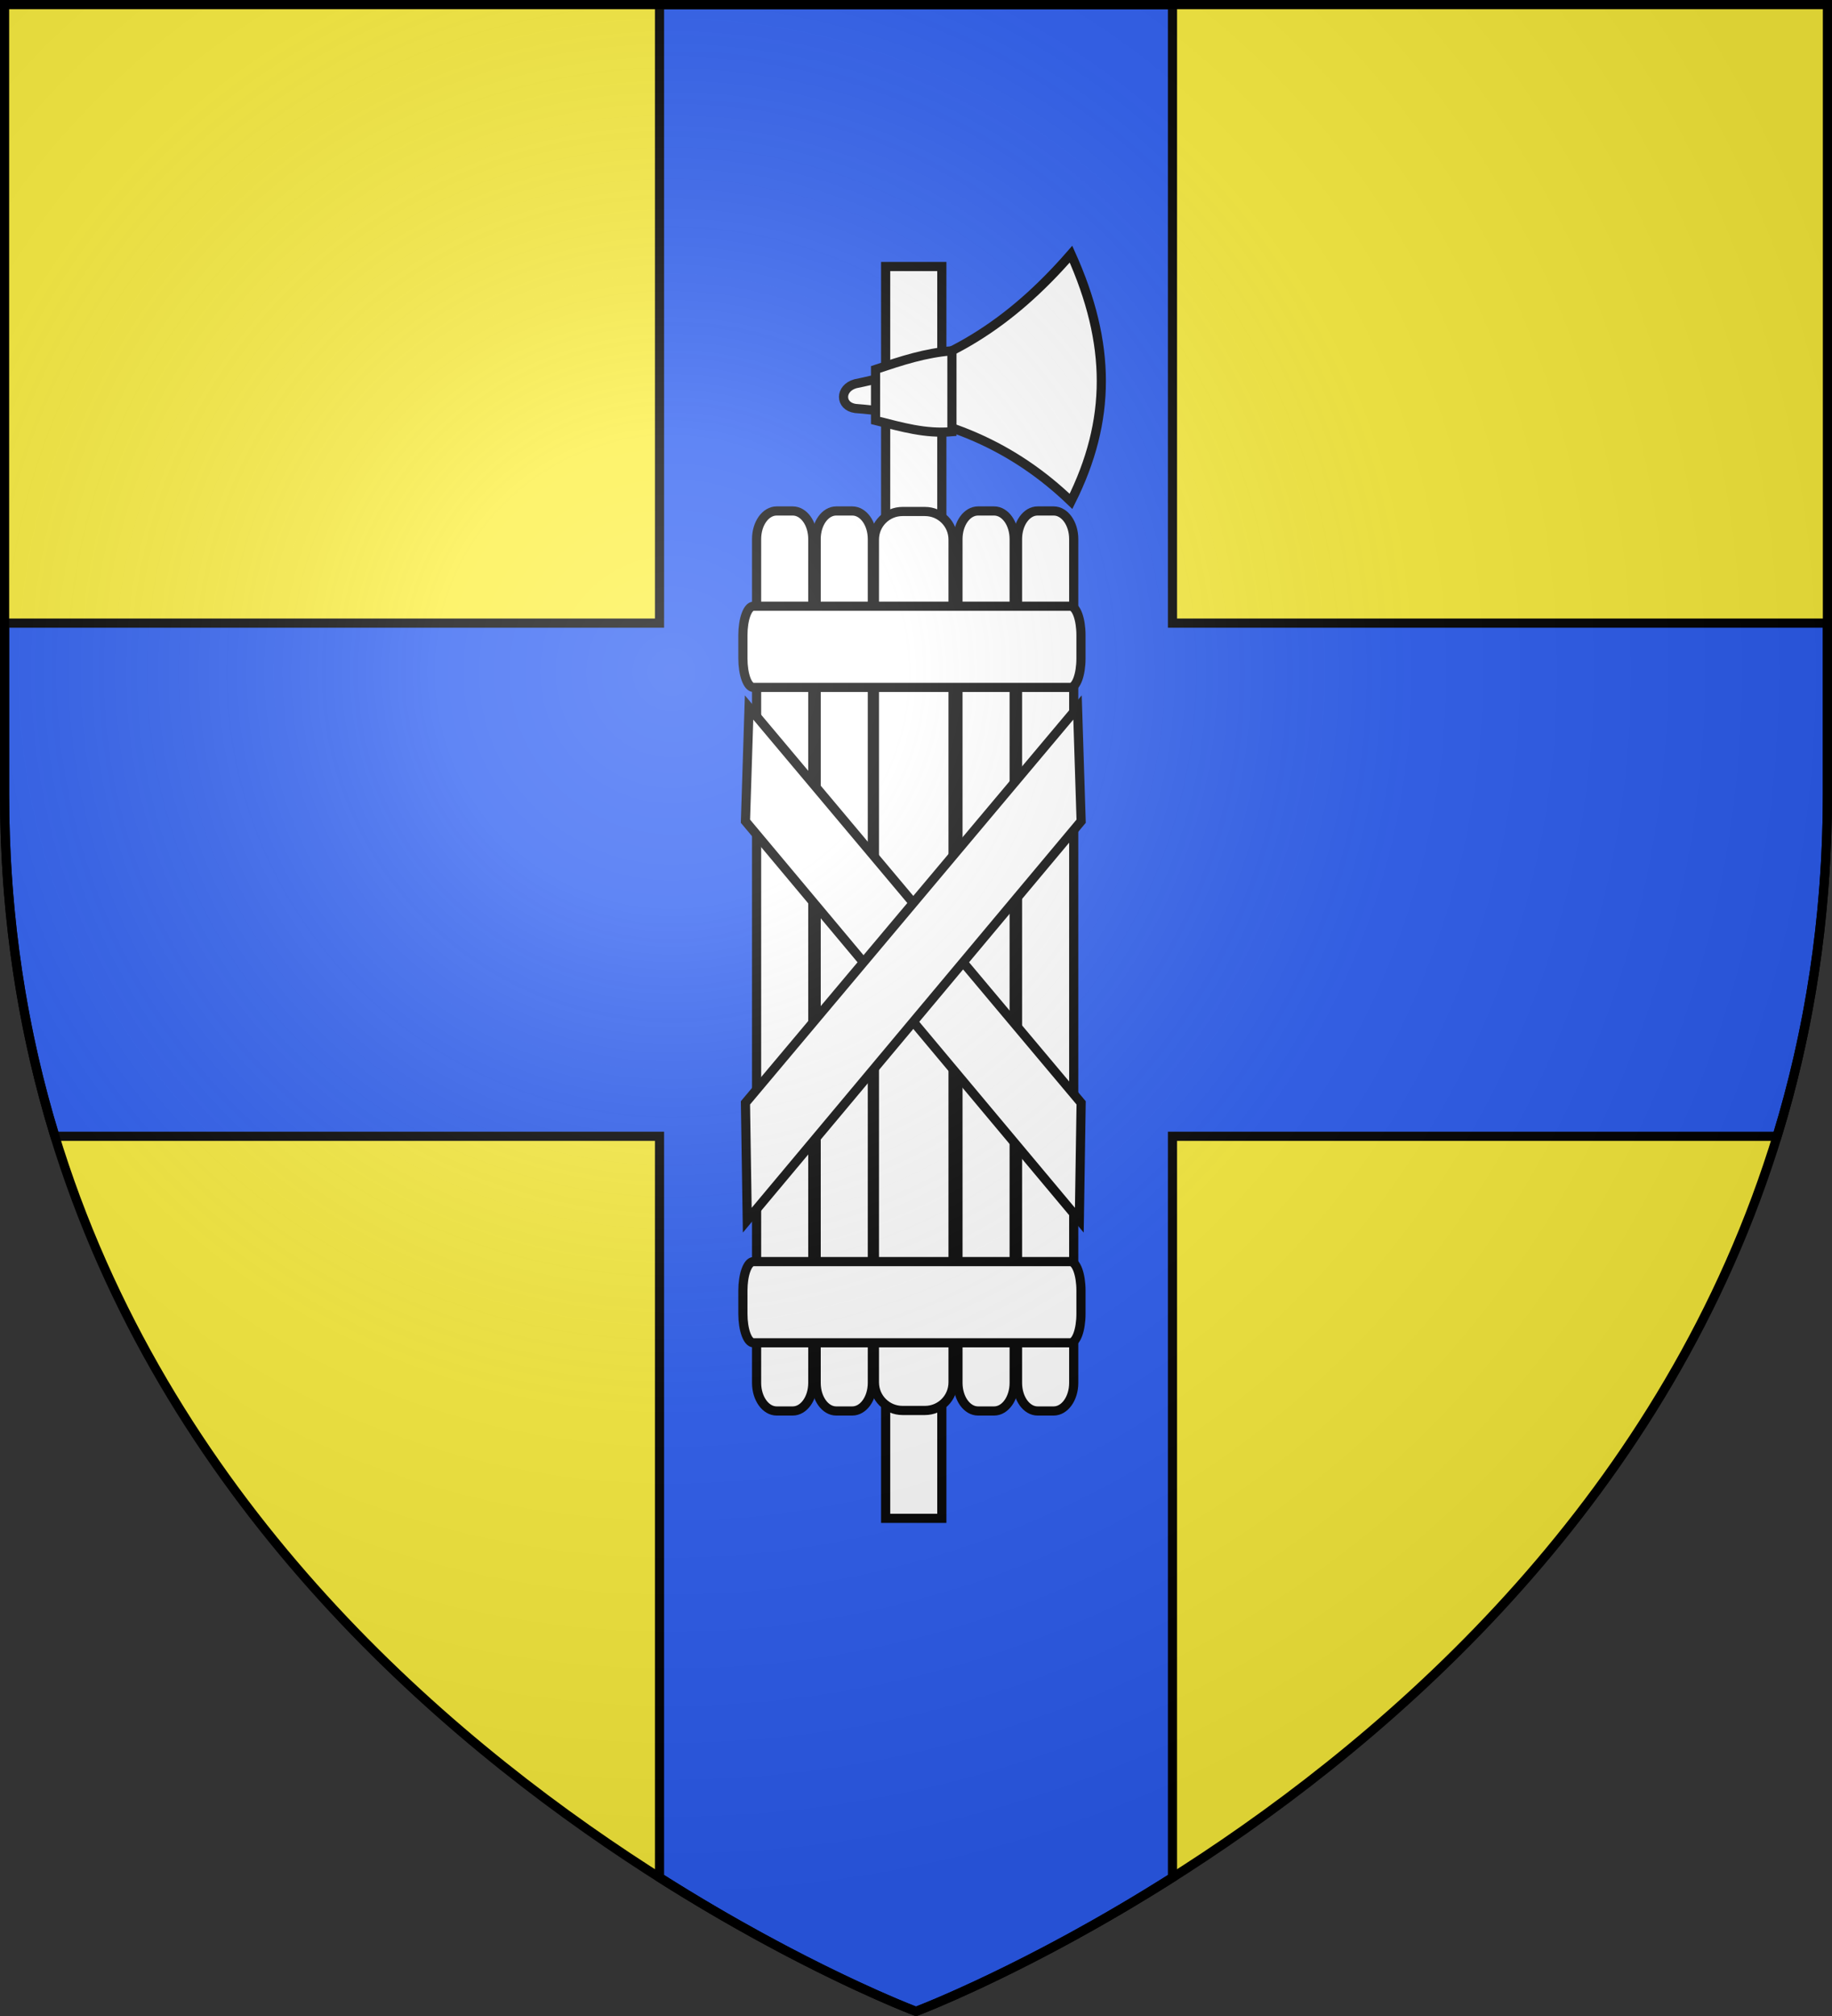 <?xml version="1.0" encoding="UTF-8" standalone="no"?>
<svg
   xmlns:dc="http://purl.org/dc/elements/1.1/"
   xmlns:cc="http://creativecommons.org/ns#"
   xmlns:rdf="http://www.w3.org/1999/02/22-rdf-syntax-ns#"
   xmlns:svg="http://www.w3.org/2000/svg"
   xmlns="http://www.w3.org/2000/svg"
   xmlns:xlink="http://www.w3.org/1999/xlink"
   xmlns:sodipodi="http://sodipodi.sourceforge.net/DTD/sodipodi-0.dtd"
   xmlns:inkscape="http://www.inkscape.org/namespaces/inkscape"
   width="600"
   height="660"
   viewBox="0 0 600 660"
   id="svg2"
   sodipodi:version="0.32"
   inkscape:version="0.46"
   sodipodi:docname="Blason_Mercy-le-Haut-A_54.svg"
   inkscape:output_extension="org.inkscape.output.svg.inkscape"
   version="1.0">
  <rect x="0" y="0" width="600" height="660" fill="#333333" stroke="none"/>
  <sodipodi:namedview
     inkscape:window-height="977"
     inkscape:window-width="1280"
     inkscape:pageshadow="2"
     inkscape:pageopacity="0.0"
     guidetolerance="10.0"
     gridtolerance="10.0"
     objecttolerance="10.0"
     borderopacity="1.0"
     bordercolor="#666666"
     pagecolor="#ffffff"
     id="base"
     showgrid="false"
     inkscape:zoom="1.1621212"
     inkscape:cx="300"
     inkscape:cy="330"
     inkscape:window-x="-4"
     inkscape:window-y="-4"
     inkscape:current-layer="layer3"
     inkscape:object-nodes="true"
     inkscape:window-maximized="1" />
  <defs
     id="defs4">
    <radialGradient
       id="Gradient1"
       gradientUnits="userSpaceOnUse"
       cx="-80"
       cy="-80"
       r="405">
      <stop
         style="stop-color:#fff;stop-opacity:0.31"
         offset="0"
         id="stop7" />
      <stop
         style="stop-color:#fff;stop-opacity:0.25"
         offset="0.19"
         id="stop9" />
      <stop
         style="stop-color:#6b6b6b;stop-opacity:0.125"
         offset="0.6"
         id="stop11" />
      <stop
         style="stop-color:#000;stop-opacity:0.125"
         offset="1"
         id="stop13" />
    </radialGradient>
    <clipPath
       id="shield_cut">
      <path
         id="shield"
         d="M -298.5,-298.5 L 298.5,-298.5 L 298.5,-40 C 298.5,246.31 0,358.5 0,358.5 C 0,358.5 -298.5,246.31 -298.5,-40 L -298.5,-298.5 z" />
    </clipPath>
    <radialGradient
       r="300"
       fy="226.331"
       fx="221.445"
       cy="226.331"
       cx="221.445"
       gradientTransform="matrix(1.353,0,0,1.349,-77.629,-85.747)"
       gradientUnits="userSpaceOnUse"
       id="radialGradient3163"
       xlink:href="#linearGradient2893"
       inkscape:collect="always" />
    <linearGradient
       id="linearGradient2893">
      <stop
         id="stop2895"
         offset="0"
         style="stop-color:white;stop-opacity:0.314;" />
      <stop
         style="stop-color:white;stop-opacity:0.251;"
         offset="0.19"
         id="stop2897" />
      <stop
         id="stop2901"
         offset="0.6"
         style="stop-color:#6b6b6b;stop-opacity:0.125;" />
      <stop
         id="stop2899"
         offset="1"
         style="stop-color:black;stop-opacity:0.125;" />
    </linearGradient>
  </defs>
  <g
     id="layer4"
     inkscape:label="Fond écu"
     inkscape:groupmode="layer"
     transform="translate(300,300)">
    <use
       xlink:href="#shield"
       id="use18"
       style="fill:#fcef3c"
       x="0"
       y="0"
       width="600"
       height="660" />
    <path
       style="fill:#2b5df2;stroke:#000000;stroke-width:3;stroke-opacity:1"
       d="M -84,-298.5 L -84,-96 L -298.5,-96 L -298.5,-40 C -298.5,0.817 -292.404,38.081 -282,72 L -84,72 L -84,314.656 C -36.517,344.75 0,358.5 0,358.5 C 0,358.5 36.517,344.75 84,314.656 L 84,72 L 282,72 C 292.404,38.081 298.5,0.817 298.5,-40 L 298.5,-96 L 84,-96 L 84,-298.5 L -84,-298.5 z"
       id="use2406" />
    <g
       id="g2819"
       inkscape:label="Meubles"
       transform="translate(-1000,-300)" />
  </g>
  <g
     id="layer3"
     inkscape:label="Meubles"
     inkscape:groupmode="layer"
     transform="translate(300,300)">
    <g
       transform="matrix(-1,0,0,1,295.582,-254.343)"
       id="g8133"
       style="display:inline">
      <path
         style="fill:#ffffff;stroke:#000000;stroke-width:3;stroke-miterlimit:4;stroke-dasharray:none"
         d="M 287.126,41.597 L 305.52,41.597 L 305.52,451.416 L 287.126,451.416 L 287.126,41.597 z"
         id="main stick" />
      <path
         style="fill:#ffffff;stroke:#000000;stroke-width:3;stroke-miterlimit:4;stroke-dasharray:none"
         d="M 292.644,121.795 L 300.002,121.795 C 305.097,121.795 309.199,125.897 309.199,130.992 L 309.199,406.903 C 309.199,411.998 305.097,416.1 300.002,416.1 L 292.644,416.1 C 287.549,416.1 283.447,411.998 283.447,406.903 L 283.447,130.992 C 283.447,125.897 287.549,121.795 292.644,121.795 z"
         id="main fasce" />
      <path
         style="fill:#ffffff;stroke:#000000;stroke-width:3;stroke-miterlimit:4;stroke-dasharray:none"
         d="M 315.453,88.069 C 320.603,87.333 320.603,81.447 315.453,79.976 C 286.023,74.089 264.686,60.359 244.82,37.55 C 231.576,66.981 231.576,91.997 244.82,118.484 C 263.214,100.826 286.023,90.276 315.453,88.069 z"
         id="axe-1"
         sodipodi:nodetypes="ccccc" />
      <path
         style="fill:#ffffff;stroke:#000000;stroke-width:3;stroke-miterlimit:4;stroke-dasharray:none"
         d="M 308.831,75.282 L 308.831,91.997 C 300.002,94.204 292.644,96.411 283.815,95.676 L 283.815,69.188 C 292.644,69.924 300.002,72.339 308.831,75.282 z"
         id="axe-2"
         sodipodi:nodetypes="ccccc" />
      <path
         id="path5375"
         d="M 316.45,121.625 L 321.709,121.625 C 325.351,121.625 328.283,125.732 328.283,130.833 L 328.283,407.062 C 328.283,412.163 325.351,416.27 321.709,416.27 L 316.45,416.27 C 312.807,416.27 309.875,412.163 309.875,407.062 L 309.875,130.833 C 309.875,125.732 312.807,121.625 316.45,121.625 z"
         style="fill:#ffffff;stroke:#000000;stroke-width:3;stroke-miterlimit:4;stroke-dasharray:none" />
      <path
         style="fill:#ffffff;stroke:#000000;stroke-width:3;stroke-miterlimit:4;stroke-dasharray:none"
         d="M 335.955,121.625 L 341.214,121.625 C 344.856,121.625 347.788,125.732 347.788,130.833 L 347.788,407.062 C 347.788,412.163 344.856,416.27 341.214,416.27 L 335.955,416.27 C 332.312,416.27 329.38,412.163 329.38,407.062 L 329.38,130.833 C 329.38,125.732 332.312,121.625 335.955,121.625 z"
         id="path5377" />
      <path
         style="fill:#ffffff;stroke:#000000;stroke-width:3;stroke-miterlimit:4;stroke-dasharray:none"
         d="M 250.5,121.625 L 255.76,121.625 C 259.402,121.625 262.334,125.732 262.334,130.833 L 262.334,407.062 C 262.334,412.163 259.402,416.27 255.76,416.27 L 250.5,416.27 C 246.858,416.27 243.926,412.163 243.926,407.062 L 243.926,130.833 C 243.926,125.732 246.858,121.625 250.5,121.625 z"
         id="path5379" />
      <path
         id="path5381"
         d="M 270.005,121.625 L 275.265,121.625 C 278.907,121.625 281.839,125.732 281.839,130.833 L 281.839,407.062 C 281.839,412.163 278.907,416.27 275.265,416.27 L 270.005,416.27 C 266.363,416.27 263.431,412.163 263.431,407.062 L 263.431,130.833 C 263.431,125.732 266.363,121.625 270.005,121.625 z"
         style="fill:#ffffff;stroke:#000000;stroke-width:3;stroke-miterlimit:4;stroke-dasharray:none" />
      <path
         id="path5383"
         d="M 352.277,162.305 L 352.277,169.9 C 352.277,175.16 350.733,179.394 348.817,179.394 L 245.012,179.394 C 243.095,179.394 241.552,175.16 241.552,169.9 L 241.552,162.305 C 241.552,157.045 243.095,152.811 245.012,152.811 L 348.817,152.811 C 350.733,152.811 352.277,157.045 352.277,162.305 z"
         style="fill:#ffffff;stroke:#000000;stroke-width:3;stroke-miterlimit:4;stroke-dasharray:none" />
      <path
         style="fill:#ffffff;stroke:#000000;stroke-width:3;stroke-miterlimit:4;stroke-dasharray:none"
         d="M 352.277,376.861 L 352.277,384.456 C 352.277,389.716 350.733,393.95 348.817,393.95 L 245.012,393.95 C 243.095,393.95 241.552,389.716 241.552,384.456 L 241.552,376.861 C 241.552,371.601 243.095,367.367 245.012,367.367 L 348.817,367.367 C 350.733,367.367 352.277,371.601 352.277,376.861 z"
         id="path5385" />
      <path
         style="fill:#ffffff;fill-opacity:1;fill-rule:evenodd;stroke:#000000;stroke-width:3;stroke-linecap:butt;stroke-linejoin:miter;stroke-miterlimit:4;stroke-dasharray:none;stroke-opacity:1"
         d="M 241.499,315.399 L 242.091,353.818 L 351.437,223.193 L 350.255,185.956 L 241.499,315.399 z"
         id="path5388" />
      <path
         id="path6275"
         d="M 351.437,315.399 L 350.846,353.818 L 241.499,223.193 L 242.682,185.956 L 351.437,315.399 z"
         style="fill:#ffffff;fill-opacity:1;fill-rule:evenodd;stroke:#000000;stroke-width:3;stroke-linecap:butt;stroke-linejoin:miter;stroke-miterlimit:4;stroke-dasharray:none;stroke-opacity:1" />
    </g>
  </g>
  <g
     id="layer2"
     inkscape:label="Reflet final"
     inkscape:groupmode="layer"
     transform="translate(300,300)"
     sodipodi:insensitive="true">
    <use
       xlink:href="#shield"
       id="use22"
       style="fill:url(#Gradient1)"
       x="0"
       y="0"
       width="600"
       height="660" />
  </g>
  <g
     id="layer1"
     inkscape:label="Contour final"
     inkscape:groupmode="layer"
     transform="translate(300,300)"
     sodipodi:insensitive="true">
    <use
       xlink:href="#shield"
       style="fill:none;stroke:#000000;stroke-width:3"
       id="use25"
       x="0"
       y="0"
       width="600"
       height="660" />
  </g>
</svg>

